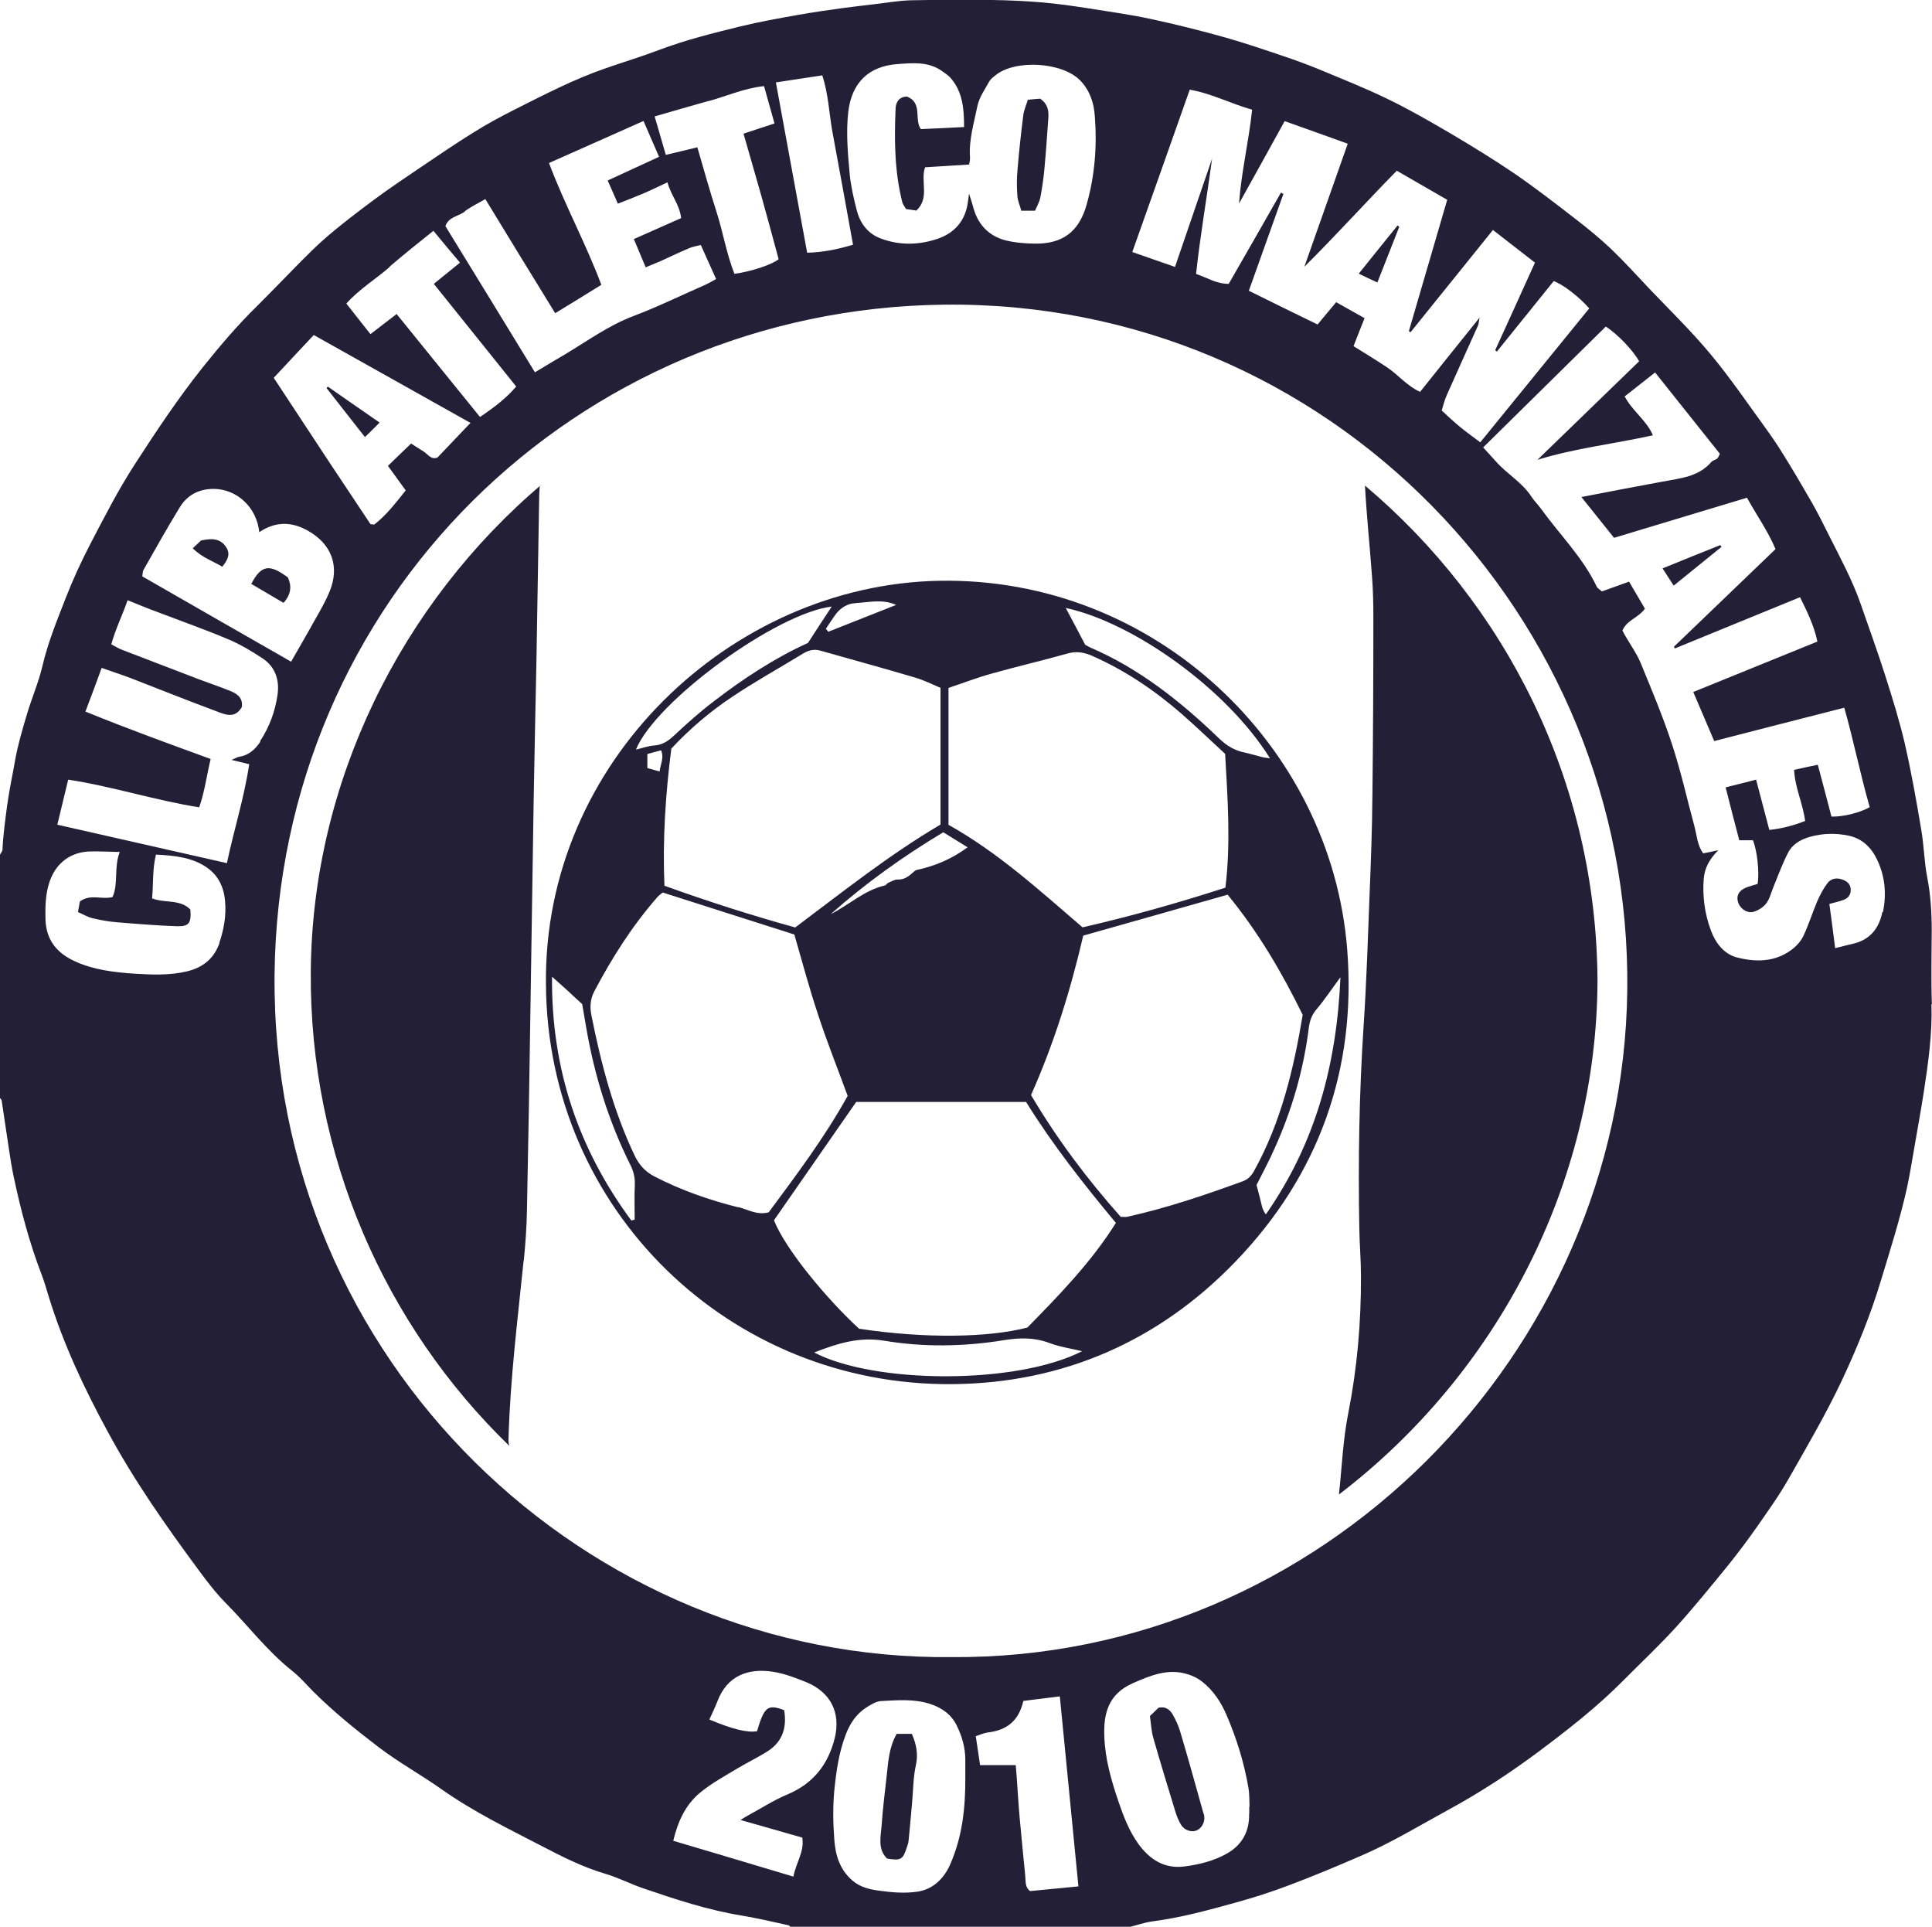 <svg xmlns="http://www.w3.org/2000/svg" id="Capa_2" data-name="Capa 2" viewBox="0 0 140.24 139.83"><defs><style>      .cls-1 {        fill: #231f36;      }    </style></defs><g id="Capa_1-2" data-name="Capa 1"><g id="Capa_1-2" data-name="Capa 1-2"><g><path class="cls-1" d="M140.23,72.87c-.06-1.78-.02-3.58-.01-5.36,0-1.29-.08-2.58-.33-3.86-.22-1.13-.23-2.29-.43-3.43-.35-2.1-.72-4.19-1.2-6.28-.39-1.66-.9-3.3-1.42-4.93-.56-1.76-1.2-3.5-1.8-5.24-.59-1.68-1.44-3.25-2.24-4.84-.42-.84-.84-1.69-1.31-2.51-.68-1.18-1.37-2.36-2.09-3.51-.4-.65-.84-1.29-1.29-1.91-1.29-1.77-2.53-3.6-3.94-5.29-1.38-1.66-2.94-3.18-4.44-4.75-.91-.96-1.8-1.95-2.76-2.87-.81-.77-1.68-1.48-2.57-2.17-1.46-1.13-2.93-2.27-4.46-3.32-1.53-1.04-3.1-2-4.69-2.94-1.47-.86-2.96-1.72-4.49-2.46-1.66-.81-3.39-1.49-5.09-2.2-.81-.33-1.63-.63-2.46-.91-1.42-.48-2.83-.96-4.27-1.37-1.78-.5-3.58-.95-5.39-1.34-1.53-.33-3.09-.54-4.64-.79-1.11-.17-2.21-.33-3.32-.42-1.18-.1-2.38-.15-3.56-.17-1.96-.02-3.93-.02-5.89,.02-.91,.02-1.8,.19-2.71,.29-.76,.09-1.53,.18-2.29,.28-1.07,.15-2.14,.3-3.2,.49-1.41,.25-2.82,.5-4.21,.84-2,.49-4,.99-5.93,1.72-1.26,.48-2.57,.87-3.85,1.32-2.29,.79-4.42,1.9-6.57,2.98-1.03,.52-2.05,1.07-3.02,1.68-1.27,.79-2.51,1.63-3.75,2.47-1.16,.79-2.32,1.56-3.44,2.39-1.26,.94-2.52,1.89-3.7,2.93-1.12,1-2.14,2.1-3.2,3.17-.54,.54-1.07,1.1-1.62,1.64-1.42,1.39-2.7,2.9-3.95,4.46-1.79,2.25-3.38,4.64-4.93,7.04-1.2,1.85-2.2,3.82-3.22,5.77-.66,1.27-1.26,2.58-1.78,3.91-.63,1.62-1.29,3.22-1.69,4.94-.28,1.18-.77,2.31-1.12,3.48-.33,1.11-.66,2.21-.86,3.34-.19,1.1-.43,2.18-.58,3.29-.14,1.06-.29,2.13-.34,3.21,0,.12-.12,.24-.18,.37v17.66s.11,.1,.12,.17c.19,1.21,.35,2.4,.54,3.61,.1,.65,.2,1.31,.34,1.96,.51,2.39,1.13,4.75,2.01,7.04,.21,.54,.37,1.11,.54,1.67,1.05,3.41,2.57,6.63,4.27,9.76,1.91,3.54,4.22,6.83,6.61,10.06,.6,.81,1.22,1.63,1.93,2.35,1.63,1.64,3.02,3.5,4.85,4.95,.54,.43,1.01,.96,1.49,1.46,1.47,1.47,3.1,2.79,4.75,4.05,1.46,1.12,3.09,2.01,4.6,3.08,2.31,1.63,4.86,2.87,7.35,4.16,1.44,.75,2.91,1.49,4.49,1.96,.97,.28,1.88,.76,2.83,1.08,2.34,.8,4.68,1.57,7.13,1.97,1.13,.19,2.26,.45,3.38,.7,.06,.01,.11,.09,.15,.13h24.6c.53-.13,1.06-.32,1.6-.4,2.09-.27,4.12-.82,6.13-1.38,1.27-.35,2.53-.75,3.77-1.22,1.76-.66,3.51-1.39,5.24-2.14,2.25-.96,4.34-2.24,6.49-3.41,2.22-1.21,4.33-2.59,6.34-4.08,2.21-1.65,4.39-3.34,6.34-5.32,1.23-1.24,2.51-2.44,3.69-3.73,1.34-1.47,2.59-3.02,3.85-4.56,.74-.92,1.45-1.87,2.13-2.84,.8-1.15,1.62-2.29,2.3-3.5,1.35-2.37,2.73-4.73,3.88-7.18,1.07-2.3,2.04-4.66,2.78-7.12,.68-2.24,1.39-4.47,1.9-6.75,.23-1.05,.39-2.13,.58-3.19,.22-1.27,.45-2.53,.65-3.82,.32-2.1,.62-4.21,.55-6.34v.02ZM86.37,6.51c1.57,.27,2.96,1.01,4.52,1.45-.25,2.35-.79,4.54-.95,6.81,1.1-1.97,2.19-3.95,3.31-5.98,1.56,.55,3.02,1.08,4.58,1.64-1.07,3.03-2.11,5.98-3.15,8.93,2.3-2.28,4.45-4.67,6.71-6.97,1.26,.73,2.42,1.39,3.66,2.11-.94,3.23-1.86,6.38-2.78,9.52,.03,.03,.08,.07,.11,.1,1.97-2.45,3.94-4.88,5.99-7.43,1.04,.81,2.01,1.56,3.05,2.37-.96,2.13-1.93,4.25-2.89,6.36,.04,.03,.09,.06,.13,.09,1.38-1.72,2.76-3.43,4.12-5.11,.7,.25,1.86,1.16,2.58,1.98-2.61,3.2-5.22,6.42-7.91,9.72-.53-.4-1.01-.74-1.46-1.11-.43-.35-.84-.74-1.34-1.2,.11-.34,.2-.75,.37-1.12,.75-1.69,1.52-3.39,2.28-5.08,.03-.09,.03-.19,.1-.54-1.54,1.91-2.92,3.64-4.32,5.39-.99-.46-1.6-1.26-2.41-1.79-.77-.52-1.58-1-2.42-1.53,.27-.68,.51-1.32,.8-2.03-.7-.39-1.35-.76-2.06-1.16-.45,.54-.9,1.07-1.35,1.62-1.67-.82-3.29-1.6-4.99-2.45,.83-2.32,1.67-4.67,2.51-7.03-.06-.03-.12-.06-.18-.09-1.26,2.21-2.52,4.42-3.79,6.62-.9,0-1.54-.44-2.37-.72,.3-2.8,.79-5.57,1.16-8.36-.89,2.59-1.77,5.17-2.69,7.85-1.11-.39-2.11-.74-3.1-1.08,1.41-3.96,2.78-7.85,4.18-11.81v.02Zm-24.79,1.57c.25-2.08,1.49-3.29,3.58-3.43,1.07-.08,2.18-.19,3.15,.46,.25,.18,.53,.35,.73,.59,.84,1,.94,2.19,.94,3.52-1.1,.06-2.08,.1-3.14,.15-.5-.7,.15-1.91-1-2.36-.54,0-.81,.37-.83,.86-.1,2.28-.08,4.55,.48,6.78,.04,.17,.15,.31,.28,.52,.23,.03,.5,.08,.75,.11,.99-.93,.27-2.14,.63-3.14,1.05-.07,2.08-.13,3.2-.2,.01-.12,.08-.32,.06-.52-.09-1.28,.29-2.5,.54-3.73,.13-.63,.54-1.2,.86-1.78,.1-.18,.28-.31,.44-.44,1.44-1.18,4.88-.97,6.17,.38,.69,.72,.99,1.62,1.05,2.58,.17,2.18,0,4.34-.6,6.44-.55,1.94-1.73,2.84-3.76,2.81-.73-.01-1.47-.07-2.17-.25-1.24-.34-2.01-1.22-2.32-2.48-.06-.23-.14-.45-.28-.9-.04,.35-.07,.48-.08,.6-.18,1.36-.95,2.25-2.2,2.68-1.36,.46-2.77,.49-4.12-.02-.91-.33-1.48-1.06-1.73-1.98-.23-.87-.44-1.77-.53-2.67-.14-1.53-.28-3.07-.1-4.6v.02Zm-1.89-2.6c.44,1.33,.49,2.72,.73,4.07,.24,1.34,.5,2.68,.74,4.02,.25,1.37,.5,2.74,.76,4.19-1.11,.33-2.14,.55-3.33,.58-.75-4.11-1.51-8.18-2.27-12.36,1.18-.18,2.21-.33,3.36-.51h0Zm-8.23,1.85c1.29-.35,2.55-.93,4-1.08,.27,.95,.51,1.8,.76,2.71-.79,.25-1.46,.49-2.25,.74,.44,1.56,.89,3.07,1.31,4.57,.42,1.51,.83,3.02,1.24,4.54-.46,.39-2.03,.91-3.21,1.06-.58-1.46-.83-3.05-1.32-4.56-.48-1.49-.9-3-1.37-4.62-.79,.19-1.51,.37-2.29,.55-.28-.96-.53-1.83-.81-2.79,1.35-.39,2.65-.77,3.94-1.13Zm-17.71,7.99c.44-.32,.94-.56,1.48-.87,1.7,2.79,3.35,5.49,5.07,8.28,1.15-.7,2.24-1.37,3.35-2.06-1.12-2.99-2.66-5.81-3.8-8.84,2.31-1.03,4.54-2.01,6.86-3.05,.39,.89,.73,1.69,1.13,2.6-1.27,.59-2.47,1.14-3.73,1.72,.25,.58,.48,1.07,.74,1.68,.65-.25,1.26-.49,1.85-.74,.56-.24,1.12-.51,1.75-.81,.25,.95,.89,1.62,.99,2.6-1.13,.5-2.24,.99-3.43,1.52,.29,.68,.55,1.31,.86,2.05,.4-.17,.74-.31,1.08-.45,.7-.32,1.39-.65,2.1-.95,.24-.1,.51-.14,.82-.22,.39,.86,.74,1.65,1.11,2.47-.3,.17-.51,.29-.72,.39-1.76,.77-3.49,1.62-5.29,2.3-1.79,.68-3.31,1.79-4.93,2.76-.72,.42-1.43,.85-2.21,1.32-2.19-3.59-4.34-7.09-6.5-10.61,.24-.68,.94-.71,1.39-1.04h.01Zm-5.49,4.05c1.03-.89,2.09-1.73,3.2-2.62,.65,.79,1.25,1.51,1.93,2.31-.66,.53-1.25,1.01-1.9,1.54,2,2.5,3.97,4.95,5.98,7.45-.74,.87-1.62,1.53-2.63,2.21-2.04-2.52-4.04-4.98-6.05-7.47-.64,.5-1.25,.95-1.9,1.46-.6-.76-1.15-1.46-1.75-2.22,.95-1.06,2.13-1.77,3.14-2.65h0Zm-5.49,4.94c3.75,2.1,7.48,4.19,11.38,6.38-.86,.91-1.63,1.72-2.39,2.51-.46,.19-.69-.22-.99-.42-.29-.19-.59-.37-.93-.59-.55,.53-1.1,1.05-1.68,1.62,.45,.63,.86,1.18,1.29,1.78-.73,.91-1.42,1.82-2.29,2.48-.11-.01-.14-.01-.18-.02-.03,0-.08-.01-.1-.03-.99-1.48-1.98-2.97-2.96-4.45-1.34-2.04-2.68-4.07-4.05-6.15,.97-1.04,1.89-2.03,2.9-3.1h-.01Zm-12.36,17.06c.86-1.52,1.72-3.05,2.63-4.54,.54-.89,1.38-1.35,2.47-1.35,1.68,.01,3.12,1.32,3.31,3.14,1.22-.82,2.39-.75,3.54-.1,1.7,.96,2.31,2.56,1.58,4.37-.42,1.03-1.04,1.98-1.57,2.97-.39,.7-.8,1.38-1.24,2.16-3.65-2.09-7.22-4.13-10.8-6.19,.03-.21,.02-.35,.08-.46Zm5.52,27.07c-.39,1.11-1.18,1.77-2.34,2.05-1.28,.31-2.58,.25-3.86,.17-1.46-.1-2.92-.27-4.28-.89-1.33-.6-2.11-1.56-2.15-3.07-.02-.91,0-1.82,.29-2.69,.46-1.37,1.53-2.19,2.97-2.22,.62-.01,1.24,.02,2.13,.04-.44,1.18-.08,2.27-.52,3.27-.79,.21-1.59-.25-2.37,.32-.03,.18-.08,.43-.14,.77,.39,.17,.71,.37,1.07,.45,.58,.14,1.16,.24,1.75,.29,1.46,.12,2.92,.24,4.38,.29,.87,.02,1.03-.24,.96-1.21-.74-.77-1.84-.45-2.78-.81,.1-1.04,.01-2.08,.28-3.18,1.37,.07,2.67,.2,3.74,.97,.8,.56,1.21,1.45,1.28,2.44,.09,1.02-.09,2.03-.42,2.99h.01Zm2.97-14.62c-.39,.59-.86,1-1.57,1.11-.12,.02-.23,.1-.52,.22,.53,.13,.87,.21,1.28,.31-.37,2.46-1.11,4.77-1.62,7.18-4.12-.93-8.16-1.85-12.31-2.79,.27-1.11,.52-2.15,.79-3.27,3.2,.49,6.26,1.49,9.51,2.01,.4-1.15,.55-2.35,.83-3.51-3.05-1.11-6.03-2.19-9.09-3.44,.41-1.1,.79-2.08,1.18-3.17,.75,.27,1.41,.48,2.05,.72,2.09,.81,4.16,1.64,6.26,2.42,.63,.24,1.35,.58,1.86-.29,.1-.64-.3-.96-.82-1.17-.74-.3-1.51-.56-2.26-.84-1.89-.72-3.79-1.45-5.68-2.18-.22-.09-.42-.22-.71-.37,.3-1.11,.8-2.09,1.18-3.2,.77,.31,1.47,.6,2.18,.86,1.73,.66,3.49,1.28,5.19,2,.86,.37,1.68,.86,2.46,1.38,.9,.61,1.2,1.56,1.06,2.59-.17,1.22-.59,2.37-1.28,3.41h.01Zm39.34,79.58c.15,1-.46,1.78-.65,2.79-2.96-.89-5.79-1.73-8.72-2.6,.33-1.39,.89-2.63,1.97-3.51,.83-.68,1.79-1.2,2.72-1.76,.72-.43,1.48-.79,2.18-1.24,1.1-.71,1.38-1.76,1.18-2.97-1.2-.45-1.44-.25-1.97,1.53-.69,.12-1.8-.15-3.46-.85,.2-.44,.41-.87,.59-1.33,.71-1.88,2.27-2.42,4.06-2.13,.82,.13,1.62,.44,2.39,.75,1.78,.74,2.51,2.22,2.06,4.07-.48,1.91-1.56,3.29-3.42,4.07-1,.42-1.91,1.01-2.87,1.53-.15,.08-.3,.18-.55,.33,1.64,.46,3.03,.87,4.52,1.29h-.02Zm10.75,1.87c-.46,1.05-1.25,1.84-2.38,2.01-.91,.14-1.88,.06-2.8-.07-.68-.09-1.35-.24-1.93-.73-.93-.8-1.24-1.85-1.32-2.98-.09-1.18-.11-2.39,0-3.56,.14-1.38,.33-2.77,.84-4.08,.31-.81,.77-1.49,1.51-1.96,.32-.2,.69-.43,1.04-.45,1.18-.06,2.38-.17,3.54,.2,.86,.28,1.56,.75,1.97,1.6,.37,.76,.6,1.56,.61,2.41v1.36c.01,2.15-.21,4.25-1.08,6.24Zm5.8,1.98c-.4-.27-.33-.71-.37-1.12-.13-1.38-.28-2.77-.4-4.15-.09-1.01-.15-2.01-.22-3.02-.02-.28-.04-.54-.07-.86h-2.59c-.1-.64-.2-1.32-.31-2.1,.3-.1,.58-.23,.86-.27,1.36-.15,2.26-.82,2.59-2.29,.85-.11,1.74-.21,2.65-.33,.45,4.63,.9,9.14,1.35,13.79-1.2,.12-2.32,.23-3.5,.34h0Zm15.88-5.62c.03,1.32-.54,2.3-1.67,2.92-.93,.51-1.95,.76-2.99,.9-1.48,.2-2.55-.49-3.39-1.65-.66-.92-1.06-1.97-1.42-3.02-.53-1.55-.99-3.14-1.04-4.78-.06-1.56,.24-3.05,2.08-3.85,1.28-.56,2.58-1.11,4.02-.63,.35,.11,.71,.29,1,.52,.81,.64,1.36,1.47,1.77,2.42,.73,1.7,1.28,3.46,1.59,5.29,.08,.44,.06,.91,.08,1.36h-.02v.52h-.01Zm-21.56-11.37c-26.46,.29-49.46-21.45-49.18-49.54,.28-27.17,21.88-48.29,48.58-48.61,27.97-.33,49.95,22.65,49.61,49.78-.33,26.35-22.23,48.55-49.01,48.37Zm67.53-54.09c-.23,1.18-.89,2.04-2.14,2.32-.4,.09-.8,.2-1.29,.32-.14-1.13-.28-2.15-.42-3.21,.4-.11,.73-.18,1.05-.3,.31-.12,.51-.37,.5-.73,0-.37-.23-.59-.53-.71-.42-.18-.87-.14-1.15,.22-.31,.41-.55,.87-.76,1.35-.35,.83-.62,1.7-1.01,2.52-.19,.39-.53,.75-.89,1.01-1.2,.87-2.59,.87-3.93,.52-.94-.25-1.55-1.05-1.89-1.98-.44-1.2-.61-2.45-.51-3.72,.06-.76,.39-1.41,1.06-2.08-.46,.1-.76,.17-1.1,.23-.44-.61-.46-1.32-.64-1.98-.53-1.96-.97-3.94-1.6-5.87-.66-2.03-1.49-4-2.3-5.97-.28-.68-.72-1.28-1.08-1.91-.09-.14-.17-.3-.24-.45,.32-.75,1.17-.92,1.63-1.58-.35-.6-.72-1.23-1.15-1.96-.65,.23-1.29,.46-1.97,.71-.13-.12-.31-.21-.38-.35-1-2.11-2.67-3.75-4.02-5.62-.22-.31-.51-.59-.72-.91-.68-1.05-1.79-1.65-2.59-2.57-.28-.31-.56-.61-.91-1,3-2.96,5.95-5.87,8.9-8.77,.87,.55,2.01,1.76,2.42,2.52-2.46,2.38-4.94,4.78-7.38,7.15,2.7-.84,5.53-1.15,8.38-1.78-.45-1.07-1.47-1.74-2.05-2.82,.74-.58,1.44-1.13,2.21-1.74,1.6,2,3.14,3.94,4.7,5.9-.06,.11-.09,.25-.19,.34-.12,.11-.34,.14-.44,.27-.93,1.07-2.25,1.17-3.52,1.41-1.91,.35-3.83,.72-5.9,1.12,.83,1.04,1.59,1.98,2.37,2.96,3.2-.96,6.38-1.93,9.65-2.91,.69,1.26,1.52,2.41,2.07,3.73-2.49,2.39-4.93,4.74-7.37,7.08,.02,.04,.03,.09,.06,.13,3.01-1.23,6.02-2.47,9.09-3.72,.53,1.08,1.02,2.06,1.26,3.22-3.03,1.23-6,2.44-9.01,3.66,.51,1.2,1,2.34,1.52,3.56,3.13-.81,6.23-1.6,9.44-2.42,.7,2.46,1.17,4.87,1.85,7.22-.74,.41-1.96,.71-2.78,.68-.31-1.2-.64-2.44-.99-3.76-.58,.12-1.11,.23-1.72,.37,.06,1.29,.64,2.45,.8,3.71-.85,.33-1.67,.55-2.6,.65-.32-1.23-.63-2.4-.96-3.65-.77,.2-1.47,.38-2.21,.56,.34,1.33,.65,2.57,.99,3.84h.99c.31,.75,.48,2.32,.34,3.17-.23,.07-.5,.14-.75,.23-.55,.2-.8,.55-.69,1.01,.11,.52,.68,.94,1.18,.77,.34-.11,.71-.34,.91-.63,.25-.35,.35-.83,.53-1.24,.33-.81,.63-1.63,1.03-2.4,.31-.62,.9-.96,1.56-1.15,.93-.27,1.88-.29,2.81-.1,1,.2,1.68,.86,2.1,1.76,.58,1.21,.68,2.5,.42,3.8l-.03-.02Z"></path><path class="cls-1" d="M99.08,35.24c.12,2.19,.35,4.38,.51,6.57,.08,1.01,.1,2.03,.1,3.04,0,4.31-.02,8.62-.07,12.93-.02,2.41-.11,4.83-.21,7.25-.12,3.14-.22,6.3-.43,9.44-.32,4.9-.4,9.8-.31,14.7,.02,1.15,.12,2.3,.12,3.46,.01,3.33-.27,6.63-.92,9.92-.39,1.94-.46,3.93-.68,5.91,11.42-8.72,18.71-22.48,18.77-37.28-.08-14.54-6.73-27.38-16.89-35.95Z"></path><path class="cls-1" d="M38.02,91.5c.12-1.22,.21-2.45,.23-3.66,.1-4.79,.18-9.6,.25-14.39,.09-5.18,.15-10.37,.24-15.55,.06-3.33,.13-6.65,.2-9.98,.07-4,.13-7.98,.2-11.98,0-.18,.02-.34,.04-.65,.06-.06,.11-.11,.18-.17-10.27,8.7-16.69,21.65-16.8,35.37-.11,13.34,5.37,25.69,14.41,34.44-.04-.14-.07-.3-.06-.48,.12-4.34,.66-8.66,1.1-12.97h0Z"></path><path class="cls-1" d="M97.79,68.89c-1.17-14.79-13.99-27.05-29.66-26.74-15.05,.3-28.7,13.13-28.5,29.29,.1,16.35,13.33,29.18,29.56,29.01,8.01-.08,14.93-3.14,20.45-8.85,6.07-6.28,8.84-13.95,8.15-22.71h0Zm-5.59-13.86c-.24-.03-.42-.04-.6-.09-.41-.1-.81-.23-1.22-.32-.73-.14-1.32-.48-1.88-1.02-2.78-2.68-5.78-5.07-9.36-6.61-.13-.06-.24-.13-.37-.2-.5-.95-.95-1.82-1.41-2.67,4.91,1.06,11.67,5.86,14.82,10.9h.01Zm-23.37-5.1c1.05-.35,2.09-.75,3.17-1.05,1.82-.51,3.66-.94,5.48-1.45,.65-.19,1.23-.09,1.83,.18,2.39,1.06,4.53,2.51,6.49,4.22,1.07,.94,2.11,1.94,3.13,2.88,.19,3.35,.41,6.5,.02,9.71-3.41,1.1-6.83,2.07-10.37,2.88-3.11-2.67-6.13-5.43-9.73-7.44v-9.93h-.01Zm1.41,11.56c-1.14,.83-2.26,1.33-3.75,1.66-.28,.15-.63,.71-1.34,.68-.22,0-.45,.14-.68,.24-.09,.04-.15,.17-.24,.19-1.49,.34-2.59,1.41-3.93,2.08,2.5-2.21,5.2-4.16,8.17-5.94,.54,.33,1.1,.68,1.78,1.1h-.01Zm-1.97-11.59v9.94c-3.72,2.19-7.08,4.87-10.55,7.47-3.19-.89-6.31-1.88-9.49-3.03-.14-3.35,.08-6.65,.5-9.95,1.33-1.43,2.8-2.68,4.39-3.74,1.68-1.13,3.46-2.11,5.19-3.17,.38-.22,.76-.33,1.21-.21,2.32,.66,4.65,1.29,6.96,1.98,.6,.18,1.16,.46,1.77,.72h.01Zm-6.11-6.14c.93-.04,1.87-.31,2.89,.14-1.68,.66-3.31,1.31-4.93,1.95-.06-.08-.11-.15-.17-.22,.25-.37,.49-.75,.76-1.11,.37-.45,.83-.73,1.43-.75h.01Zm-1.78,.25c-.56,.85-1.1,1.67-1.73,2.65-2.35,1.06-4.66,2.56-6.84,4.24-1,.76-1.94,1.6-2.86,2.46-.43,.4-.84,.7-1.45,.74-.44,.03-.86,.19-1.34,.3,1.46-3.55,10.23-9.92,14.22-10.38h-.01Zm-12.5,11.98c-.31-.09-.59-.17-.89-.25v-1.02c.33-.09,.65-.18,1-.27,.23,.59-.06,1.02-.11,1.54Zm-1.82,32.52c-.08,.02-.15,.04-.23,.07-3.84-5.2-5.82-11.01-5.76-17.7,.45,.41,.8,.71,1.14,1.02,.33,.31,.66,.62,1.05,.97,.09,.53,.19,1.12,.29,1.69,.6,3.5,1.64,6.85,3.23,10.03,.22,.45,.32,.9,.3,1.41-.04,.83-.01,1.67-.01,2.51h-.01Zm7.53-.89c-2.1-.53-4.16-1.24-6.1-2.25-.65-.34-1.08-.81-1.41-1.48-1.55-3.25-2.45-6.7-3.15-10.2-.12-.61-.09-1.17,.2-1.73,1.29-2.45,2.77-4.78,4.6-6.87,.09-.1,.21-.18,.37-.32,3.14,1.01,6.31,2.01,9.56,3.05,.55,1.9,1.08,3.9,1.73,5.84,.64,1.96,1.41,3.88,2.14,5.87-1.69,3.05-3.74,5.76-5.73,8.45-.84,.23-1.51-.2-2.2-.38v.02Zm5.52,10.53c1.67-.65,3.23-1.15,5.08-.85,2.87,.48,5.79,.43,8.68-.04,1.11-.18,2.2-.21,3.29,.2,.74,.28,1.54,.4,2.39,.6-4.8,2.45-15.09,2.37-19.44,.1Zm15.44-1.8c-2.8,.72-7.35,.81-12.19,.08-2.24-2.05-5.31-5.69-6.18-7.87,1.95-2.8,3.9-5.61,5.97-8.59h12.33c1.91,3.08,4.15,5.93,6.52,8.78-1.82,2.9-4.16,5.28-6.44,7.61h-.01Zm15.77-10.66c-2.8,1.02-5.61,1.98-8.52,2.62-.1,.02-.21,0-.45,0-2.38-2.68-4.59-5.59-6.51-8.84,1.66-3.72,2.87-7.61,3.79-11.57,3.52-1,6.95-1.96,10.48-2.97,2.2,2.68,3.92,5.6,5.45,8.72-.65,3.91-1.56,7.77-3.52,11.31-.15,.29-.42,.61-.71,.71h0Zm1.58,2.46c-.3-.38-.32-.75-.42-1.11-.09-.33-.17-.68-.27-1.04,.43-.86,.9-1.73,1.29-2.61,1.28-2.82,2.13-5.77,2.51-8.84,.07-.51,.22-.91,.56-1.31,.59-.69,1.08-1.45,1.73-2.32-.27,6.32-1.8,12.04-5.42,17.22h.01Z"></path><path class="cls-1" d="M124.96,39.68l-.09-.12c-1.35,.54-2.7,1.08-4.19,1.69,.31,.48,.54,.84,.81,1.25,1.22-.99,2.35-1.9,3.48-2.82Z"></path><path class="cls-1" d="M101.57,16.47s-.08-.07-.12-.11c-.92,1.13-1.83,2.27-2.82,3.5,.45,.22,.84,.41,1.35,.64,.55-1.41,1.07-2.72,1.59-4.04h0Z"></path><path class="cls-1" d="M74.12,15.29h1.01c.13-.3,.31-.61,.38-.93,.13-.65,.22-1.31,.29-1.97,.12-1.28,.21-2.58,.3-3.86,.03-.51-.04-.99-.6-1.37-.22,.02-.52,.04-.89,.08-.12,.4-.29,.75-.33,1.12-.17,1.32-.31,2.63-.42,3.96-.06,.63-.06,1.26-.01,1.89,.02,.37,.19,.71,.29,1.1h-.01Z"></path><path class="cls-1" d="M85.66,125.64c-.12-.4-.3-.79-.5-1.15-.21-.38-.51-.68-1.07-.55-.15,.15-.35,.34-.62,.6,.08,.52,.1,1.08,.25,1.6,.51,1.78,1.05,3.54,1.59,5.31,.1,.33,.23,.66,.41,.96,.25,.43,.79,.6,1.18,.41,.35-.17,.58-.6,.51-1.05-.01-.1-.07-.2-.09-.3-.55-1.95-1.08-3.9-1.66-5.83h-.01Z"></path><path class="cls-1" d="M65.09,125.83c-.55,.96-.61,1.98-.72,2.98-.13,1.21-.29,2.41-.37,3.62-.06,.84-.32,1.75,.39,2.45,.99,.17,1.15,.07,1.42-.77,.06-.17,.12-.33,.14-.5,.09-.9,.17-1.8,.25-2.7,.09-.93,.08-1.89,.28-2.8,.18-.81,.04-1.51-.29-2.28h-1.11Z"></path><path class="cls-1" d="M18.23,42.37c.81,.48,1.56,.92,2.35,1.38,.56-.62,.6-1.22,.32-1.84-1.34-1-1.93-.92-2.66,.46h-.01Z"></path><path class="cls-1" d="M14.61,39.21c-.08,.07-.32,.3-.62,.58,.72,.71,1.47,.92,2.14,1.34,.38-.46,.61-.9,.31-1.38-.35-.58-.9-.74-1.82-.53h-.01Z"></path><path class="cls-1" d="M27.56,30.67c-1.33-.92-2.55-1.76-3.76-2.61l-.1,.1c.91,1.17,1.83,2.34,2.79,3.56,.38-.37,.71-.69,1.07-1.06h0Z"></path></g></g></g></svg>